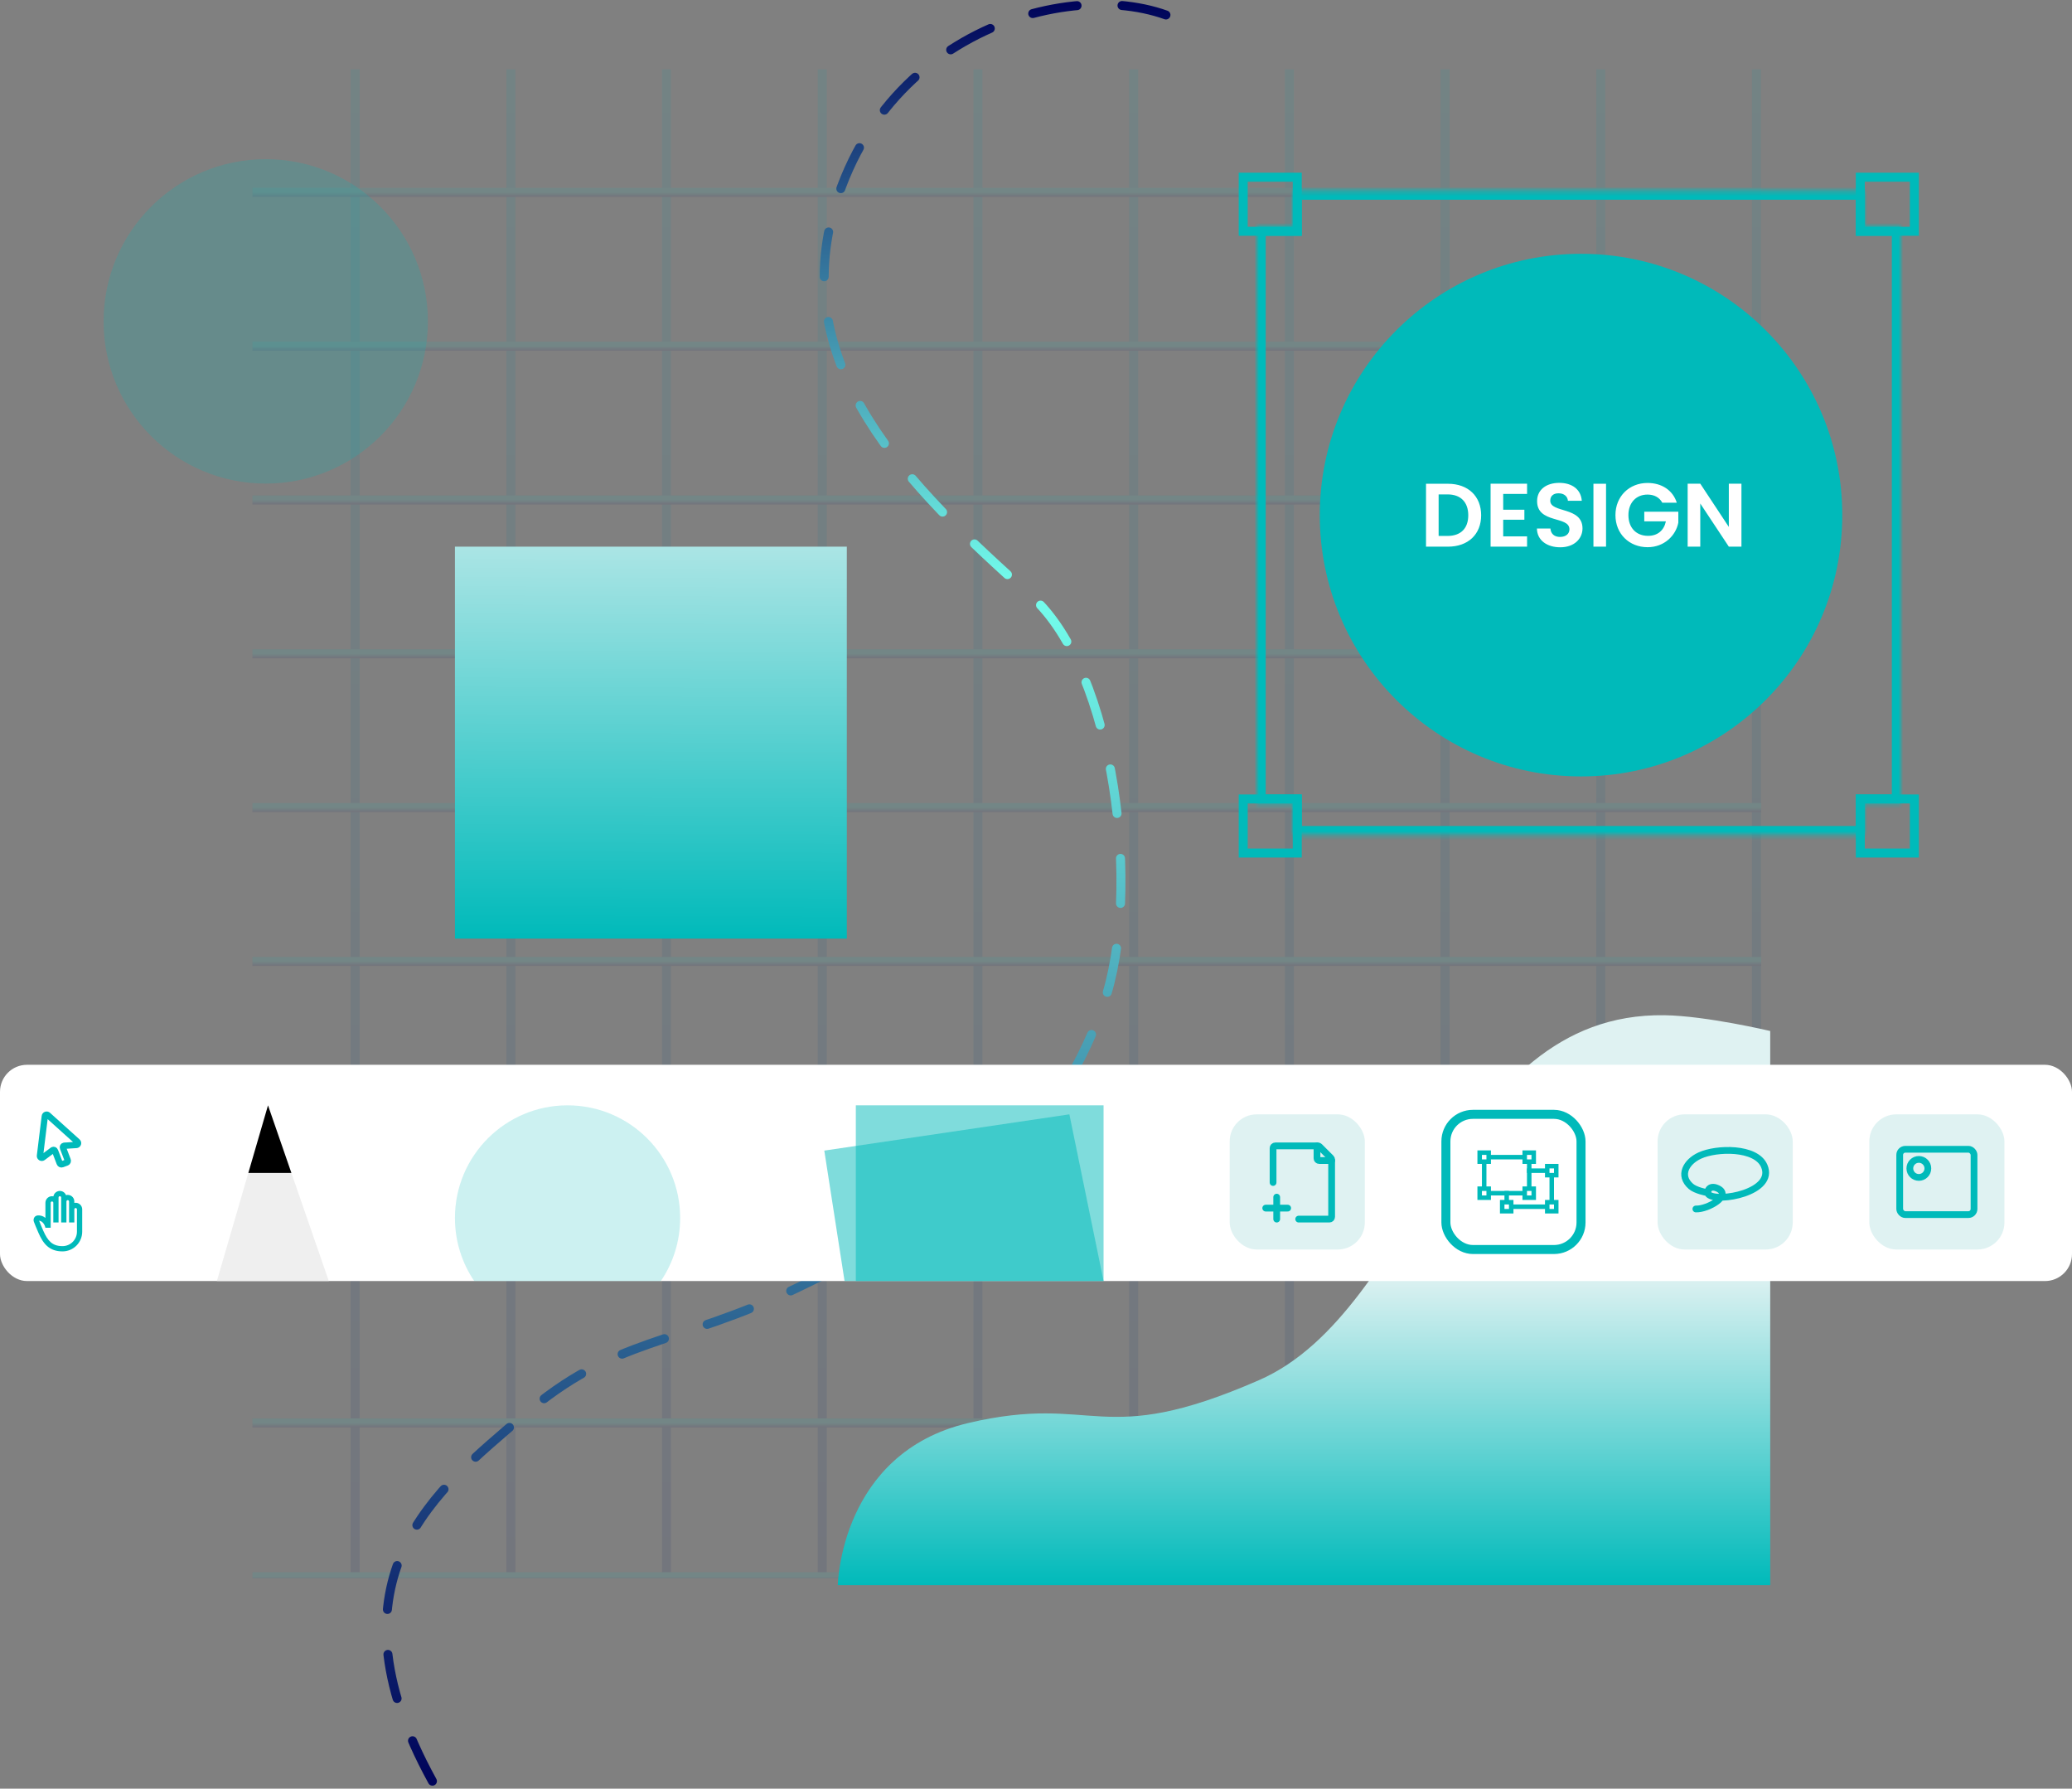 <svg xmlns="http://www.w3.org/2000/svg" width="460" height="397" viewBox="0 0 460 397" fill="none"><rect x="0" y="0" width="460" height="397" fill="#808080" stroke="none"/><g opacity="0.5" clip-path="url(#clip0_307_579)"><g opacity="0.2" clip-path="url(#clip1_307_579)"><path d="M389.955 -59.731L389.955 401.157" stroke="url(#paint0_linear_307_579)" stroke-width="2" stroke-miterlimit="10"></path><path d="M355.384 -59.731L355.384 401.157" stroke="url(#paint1_linear_307_579)" stroke-width="2" stroke-miterlimit="10"></path><path d="M320.814 -59.731L320.814 401.157" stroke="url(#paint2_linear_307_579)" stroke-width="2" stroke-miterlimit="10"></path><path d="M286.254 -59.731L286.254 401.157" stroke="url(#paint3_linear_307_579)" stroke-width="2" stroke-miterlimit="10"></path><path d="M251.684 -59.731L251.684 401.157" stroke="url(#paint4_linear_307_579)" stroke-width="2" stroke-miterlimit="10"></path><path d="M217.113 -59.731L217.113 401.157" stroke="url(#paint5_linear_307_579)" stroke-width="2" stroke-miterlimit="10"></path><path d="M182.543 -59.731L182.543 401.157" stroke="url(#paint6_linear_307_579)" stroke-width="2" stroke-miterlimit="10"></path><path d="M147.972 -59.731L147.972 401.157" stroke="url(#paint7_linear_307_579)" stroke-width="2" stroke-miterlimit="10"></path><path d="M113.412 -59.731L113.412 401.157" stroke="url(#paint8_linear_307_579)" stroke-width="2" stroke-miterlimit="10"></path><path d="M78.842 -59.731L78.842 401.157" stroke="url(#paint9_linear_307_579)" stroke-width="2" stroke-miterlimit="10"></path><path d="M-94 349.945L614.647 349.945" stroke="url(#paint10_linear_307_579)" stroke-width="2" stroke-miterlimit="10"></path><path d="M-94 315.807L614.647 315.807" stroke="url(#paint11_linear_307_579)" stroke-width="2" stroke-miterlimit="10"></path><path d="M-94 281.669L614.647 281.669" stroke="url(#paint12_linear_307_579)" stroke-width="2" stroke-miterlimit="10"></path><path d="M-94 247.531L614.647 247.531" stroke="url(#paint13_linear_307_579)" stroke-width="2" stroke-miterlimit="10"></path><path d="M-94 213.383L614.647 213.383" stroke="url(#paint14_linear_307_579)" stroke-width="2" stroke-miterlimit="10"></path><path d="M-94 179.245L614.647 179.245" stroke="url(#paint15_linear_307_579)" stroke-width="2" stroke-miterlimit="10"></path><path d="M-94 145.107L614.647 145.107" stroke="url(#paint16_linear_307_579)" stroke-width="2" stroke-miterlimit="10"></path><path d="M-94 110.969L614.647 110.969" stroke="url(#paint17_linear_307_579)" stroke-width="2" stroke-miterlimit="10"></path><path d="M-94 76.831L614.647 76.831" stroke="url(#paint18_linear_307_579)" stroke-width="2" stroke-miterlimit="10"></path><path d="M-94 42.693L614.647 42.693" stroke="url(#paint19_linear_307_579)" stroke-width="2" stroke-miterlimit="10"></path></g></g><circle cx="351" cy="114.332" r="58" fill="#00BABA"></circle><mask id="path-22-inside-1_307_579" fill="white"><path fill-rule="evenodd" clip-rule="evenodd" d="M279 50.332V178.332H287V185.332H414V178.332H422V50.332H414V42.332H287V50.332H279Z"></path></mask><path d="M279 50.332V48.332H277V50.332H279ZM279 178.332H277V180.332H279V178.332ZM287 178.332H289V176.332H287V178.332ZM287 185.332H285V187.332H287V185.332ZM414 185.332V187.332H416V185.332H414ZM414 178.332V176.332H412V178.332H414ZM422 178.332V180.332H424V178.332H422ZM422 50.332H424V48.332H422V50.332ZM414 50.332H412V52.332H414V50.332ZM414 42.332H416V40.332H414V42.332ZM287 42.332V40.332H285V42.332H287ZM287 50.332V52.332H289V50.332H287ZM277 50.332V178.332H281V50.332H277ZM279 180.332H287V176.332H279V180.332ZM285 178.332V185.332H289V178.332H285ZM287 187.332H414V183.332H287V187.332ZM416 185.332V178.332H412V185.332H416ZM414 180.332H422V176.332H414V180.332ZM424 178.332V50.332H420V178.332H424ZM422 48.332H414V52.332H422V48.332ZM416 50.332V42.332H412V50.332H416ZM414 40.332H287V44.332H414V40.332ZM285 42.332V50.332H289V42.332H285ZM287 48.332H279V52.332H287V48.332Z" fill="#00BABA" mask="url(#path-22-inside-1_307_579)"></path><rect x="413" y="39.332" width="12" height="12" stroke="#00BABA" stroke-width="2"></rect><rect x="413" y="177.332" width="12" height="12" stroke="#00BABA" stroke-width="2"></rect><rect x="276" y="177.332" width="12" height="12" stroke="#00BABA" stroke-width="2"></rect><rect x="276" y="39.332" width="12" height="12" stroke="#00BABA" stroke-width="2"></rect><path d="M321.467 107.372C325.927 107.372 328.827 110.132 328.827 114.372C328.827 118.592 325.927 121.332 321.467 121.332H316.587V107.372H321.467ZM319.387 118.952H321.367C324.307 118.952 325.967 117.272 325.967 114.372C325.967 111.472 324.307 109.732 321.367 109.732H319.387V118.952ZM339.023 107.352V109.632H333.723V113.132H338.423V115.352H333.723V119.052H339.023V121.332H330.923V107.352H339.023ZM351.328 117.292C351.328 119.492 349.568 121.472 346.388 121.472C343.488 121.472 341.248 119.952 341.208 117.312H344.208C344.288 118.432 345.028 119.172 346.328 119.172C347.648 119.172 348.428 118.472 348.428 117.472C348.428 114.452 341.228 116.272 341.248 111.212C341.248 108.692 343.288 107.172 346.168 107.172C349.028 107.172 350.988 108.632 351.168 111.152H348.088C348.028 110.232 347.288 109.512 346.088 109.492C344.988 109.452 344.168 109.992 344.168 111.132C344.168 113.932 351.328 112.372 351.328 117.292ZM353.755 121.332V107.372H356.555V121.332H353.755ZM365.761 107.192C368.881 107.192 371.361 108.772 372.261 111.572H369.041C368.401 110.392 367.241 109.772 365.761 109.772C363.261 109.772 361.521 111.552 361.521 114.332C361.521 117.172 363.281 118.932 365.881 118.932C368.041 118.932 369.421 117.692 369.841 115.712H365.041V113.572H372.601V116.012C372.041 118.852 369.501 121.452 365.781 121.452C361.721 121.452 358.641 118.512 358.641 114.332C358.641 110.152 361.721 107.192 365.761 107.192ZM383.813 107.352H386.613V121.332H383.813L377.473 111.752V121.332H374.673V107.352H377.473L383.813 116.952V107.352Z" fill="white"></path><path d="M96 395.332C71 349.832 97.5 330.332 116 314.332C136.542 296.566 150 298.832 177 285.832C209.617 270.127 232.927 256.96 245 222.832C253.661 198.349 247.52 148.832 229 132.332C201.5 107.832 174.479 81.253 185.5 45.332C199 1.332 249 -7.168 267 7.832" stroke="url(#paint20_linear_307_579)" stroke-width="2" stroke-linecap="round" stroke-dasharray="10 10"></path><path d="M215 315.832C186.5 322.512 186 351.832 186 351.832L393 351.832V228.832C393 228.832 378.778 225.462 369.5 225.332C322.088 224.665 315 290.832 279.5 306.332C244 321.832 243.5 309.152 215 315.832Z" fill="url(#paint21_linear_307_579)"></path><rect y="236.332" width="460" height="48" rx="6" fill="white"></rect><circle cx="59" cy="71.332" r="36" fill="#00BABA" fill-opacity="0.2"></circle><rect x="101" y="121.332" width="87" height="87" fill="url(#paint22_linear_307_579)"></rect><path fill-rule="evenodd" clip-rule="evenodd" d="M73 284.332L64.692 260.332H55.133L48.146 284.332H73Z" fill="#EFEFEF"></path><path d="M59.5 245.332L55.133 260.332H64.692L59.5 245.332Z" fill="black"></path><rect opacity="0.5" x="190" y="245.332" width="55" height="39" fill="#00BABA"></rect><path d="M183 255.378L237.408 247.332L245 284.332L187.5 284.332L183 255.378Z" fill="#00BABA" fill-opacity="0.5"></path><rect x="273" y="247.332" width="30" height="30" rx="6" fill="#DFF2F2"></rect><rect x="368" y="247.332" width="30" height="30" rx="6" fill="#DFF2F2"></rect><path d="M376.5 268.332C379.13 268.445 384.634 265.296 381.303 263.76C379.33 262.851 378.837 264.67 379.33 265.125C381.303 266.945 394.241 264.67 391.661 258.757C389.826 254.551 381.068 254.771 377.357 256.483C374.349 257.87 372.631 260.891 375.384 263.306C376.446 264.238 378.837 264.67 378.837 264.67" stroke="#00BABA" stroke-width="1.5" stroke-linecap="round"></path><rect x="415" y="247.332" width="30" height="30" rx="6" fill="#DFF2F2"></rect><rect x="321" y="247.332" width="30" height="30" rx="6" fill="white" stroke="#00BABA" stroke-width="2"></rect><path d="M282.631 262.457V254.819C282.631 254.69 282.683 254.566 282.774 254.475C282.866 254.383 282.99 254.332 283.119 254.332H292.586C292.715 254.332 292.839 254.383 292.931 254.475L295.488 257.033C295.534 257.078 295.57 257.132 295.594 257.191C295.619 257.251 295.632 257.315 295.631 257.379V270.094C295.631 270.158 295.619 270.222 295.594 270.281C295.57 270.34 295.534 270.394 295.489 270.439C295.443 270.484 295.39 270.52 295.33 270.545C295.271 270.569 295.208 270.582 295.144 270.582H288.319" stroke="#00BABA" stroke-width="1.5" stroke-linecap="round" stroke-linejoin="round"></path><path d="M292.382 254.332V257.094C292.382 257.224 292.433 257.348 292.524 257.439C292.616 257.531 292.74 257.582 292.869 257.582H295.632M281 268.144H283.438M283.438 268.144H285.875M283.438 268.144V265.707M283.438 268.144V270.582" stroke="#00BABA" stroke-width="1.5" stroke-linecap="round" stroke-linejoin="round"></path><rect x="421.75" y="255.082" width="16.5" height="14.5" rx="1.25" stroke="#00BABA" stroke-width="1.5"></rect><circle cx="426" cy="259.332" r="2" stroke="#00BABA" stroke-width="1.5"></circle><path d="M10.62 247.494L17.203 253.422C17.259 253.473 17.299 253.539 17.32 253.612C17.341 253.685 17.341 253.762 17.32 253.835C17.299 253.907 17.258 253.973 17.201 254.024C17.145 254.074 17.075 254.108 17 254.122L14.232 254.301C14.182 254.309 14.135 254.328 14.094 254.357C14.053 254.385 14.019 254.423 13.995 254.466C13.97 254.51 13.956 254.559 13.953 254.608C13.95 254.658 13.959 254.708 13.978 254.754L15.018 257.47C15.043 257.519 15.057 257.573 15.061 257.628C15.065 257.683 15.057 257.739 15.038 257.791C15.02 257.843 14.991 257.89 14.953 257.931C14.915 257.971 14.869 258.003 14.819 258.026L13.783 258.411C13.682 258.449 13.569 258.445 13.471 258.401C13.372 258.357 13.295 258.276 13.256 258.175L12.217 255.454C12.202 255.405 12.177 255.361 12.142 255.324C12.108 255.287 12.066 255.258 12.019 255.239C11.972 255.22 11.921 255.212 11.871 255.215C11.82 255.218 11.771 255.232 11.726 255.256L9.513 256.91C9.446 256.957 9.368 256.982 9.287 256.984C9.206 256.986 9.126 256.964 9.058 256.92C8.989 256.877 8.936 256.814 8.903 256.74C8.871 256.666 8.861 256.584 8.876 256.505L9.949 247.76C9.957 247.686 9.985 247.616 10.03 247.557C10.075 247.499 10.135 247.453 10.204 247.426C10.273 247.398 10.348 247.39 10.421 247.402C10.495 247.414 10.563 247.446 10.62 247.494Z" stroke="#00BABA" stroke-width="1.4" stroke-linecap="round" stroke-linejoin="round"></path><path d="M13.292 265.499C13.214 265.499 13.14 265.529 13.086 265.584C13.031 265.639 13 265.713 13 265.79V271.332H11.834V266.957C11.834 266.88 11.803 266.805 11.748 266.751C11.693 266.696 11.619 266.665 11.542 266.665C11.464 266.665 11.39 266.696 11.336 266.751C11.281 266.805 11.25 266.88 11.25 266.957V272.499H10.084C9.862 271.554 9.291 271.005 8.681 270.936C8.969 271.678 9.275 272.413 9.597 273.14C10.099 274.285 10.603 275.136 11.252 275.706C11.879 276.256 12.685 276.582 13.875 276.582C14.726 276.582 15.542 276.244 16.144 275.642C16.745 275.041 17.084 274.224 17.084 273.374V268.415C17.084 268.338 17.053 268.264 16.998 268.209C16.943 268.154 16.869 268.124 16.792 268.124C16.715 268.124 16.64 268.154 16.586 268.209C16.531 268.264 16.5 268.338 16.5 268.415V271.332H15.334V266.665C15.334 266.588 15.303 266.514 15.248 266.459C15.193 266.404 15.119 266.374 15.042 266.374C14.964 266.374 14.89 266.404 14.836 266.459C14.781 266.514 14.75 266.588 14.75 266.665V271.332H13.584V265.79C13.584 265.713 13.553 265.639 13.498 265.584C13.443 265.529 13.369 265.499 13.292 265.499ZM18.25 273.374C18.25 274.534 17.789 275.647 16.969 276.467C16.148 277.288 15.036 277.749 13.875 277.749C12.441 277.749 11.351 277.345 10.482 276.583C9.637 275.84 9.048 274.796 8.528 273.608C7.986 272.367 7.686 271.612 7.523 271.171C7.314 270.609 7.602 269.822 8.384 269.767C9 269.719 9.611 269.916 10.084 270.316V266.957C10.083 266.739 10.132 266.523 10.227 266.326C10.321 266.129 10.458 265.956 10.629 265.819C10.799 265.683 10.997 265.586 11.21 265.536C11.423 265.487 11.644 265.485 11.857 265.532C11.913 265.22 12.07 264.934 12.303 264.718C12.537 264.502 12.834 264.369 13.151 264.338C13.467 264.307 13.785 264.381 14.056 264.547C14.326 264.714 14.536 264.964 14.651 265.26C14.868 265.2 15.095 265.191 15.316 265.233C15.537 265.276 15.745 265.368 15.924 265.504C16.103 265.641 16.248 265.816 16.348 266.017C16.448 266.219 16.5 266.44 16.5 266.665V266.986C16.595 266.967 16.692 266.957 16.792 266.957C17.179 266.957 17.549 267.111 17.823 267.384C18.096 267.658 18.25 268.028 18.25 268.415V273.374Z" fill="#00BABA"></path><path opacity="0.2" fill-rule="evenodd" clip-rule="evenodd" d="M146.715 284.332C149.42 280.338 151 275.519 151 270.332C151 256.525 139.807 245.332 126 245.332C112.193 245.332 101 256.525 101 270.332C101 275.519 102.58 280.338 105.285 284.332H146.715Z" fill="#00BABA"></path><path fill-rule="evenodd" clip-rule="evenodd" d="M328 255.332H331V256.332H338V255.332H341V258.332H340V263.332H341V266.332H338V265.332H331V266.332H328V263.332H329V258.332H328V255.332ZM330 258.332V263.332H331V264.332H338V263.332H339V258.332H338V257.332H331V258.332H330ZM330 256.332H329V257.332H330V256.332ZM330 264.332H329V265.332H330V264.332ZM340 264.332H339V265.332H340V264.332ZM340 256.332H339V257.332H340V256.332Z" fill="#00BABA"></path><path fill-rule="evenodd" clip-rule="evenodd" d="M343 259.332H339V260.332H343V261.332H344V266.332H343V267.332H336V266.332H335V264.332H334V266.332H333V269.332H336V268.332H343V269.332H346V266.332H345V261.332H346V258.332H343V259.332ZM334 267.332H335V268.332H334V267.332ZM344 267.332H345V268.332H344V267.332ZM344 259.332H345V260.332H344V259.332Z" fill="#00BABA"></path><defs><linearGradient id="paint0_linear_307_579" x1="389.455" y1="-59.731" x2="389.455" y2="401.157" gradientUnits="userSpaceOnUse"><stop stop-color="#00BABA"></stop><stop offset="1" stop-color="#00045A"></stop></linearGradient><linearGradient id="paint1_linear_307_579" x1="354.884" y1="-59.731" x2="354.884" y2="401.157" gradientUnits="userSpaceOnUse"><stop stop-color="#00BABA"></stop><stop offset="1" stop-color="#00045A"></stop></linearGradient><linearGradient id="paint2_linear_307_579" x1="320.314" y1="-59.731" x2="320.314" y2="401.157" gradientUnits="userSpaceOnUse"><stop stop-color="#00BABA"></stop><stop offset="1" stop-color="#00045A"></stop></linearGradient><linearGradient id="paint3_linear_307_579" x1="285.754" y1="-59.731" x2="285.754" y2="401.157" gradientUnits="userSpaceOnUse"><stop stop-color="#00BABA"></stop><stop offset="1" stop-color="#00045A"></stop></linearGradient><linearGradient id="paint4_linear_307_579" x1="251.184" y1="-59.731" x2="251.184" y2="401.157" gradientUnits="userSpaceOnUse"><stop stop-color="#00BABA"></stop><stop offset="1" stop-color="#00045A"></stop></linearGradient><linearGradient id="paint5_linear_307_579" x1="216.613" y1="-59.731" x2="216.613" y2="401.157" gradientUnits="userSpaceOnUse"><stop stop-color="#00BABA"></stop><stop offset="1" stop-color="#00045A"></stop></linearGradient><linearGradient id="paint6_linear_307_579" x1="182.043" y1="-59.731" x2="182.043" y2="401.157" gradientUnits="userSpaceOnUse"><stop stop-color="#00BABA"></stop><stop offset="1" stop-color="#00045A"></stop></linearGradient><linearGradient id="paint7_linear_307_579" x1="147.472" y1="-59.731" x2="147.472" y2="401.157" gradientUnits="userSpaceOnUse"><stop stop-color="#00BABA"></stop><stop offset="1" stop-color="#00045A"></stop></linearGradient><linearGradient id="paint8_linear_307_579" x1="112.912" y1="-59.731" x2="112.912" y2="401.157" gradientUnits="userSpaceOnUse"><stop stop-color="#00BABA"></stop><stop offset="1" stop-color="#00045A"></stop></linearGradient><linearGradient id="paint9_linear_307_579" x1="78.342" y1="-59.731" x2="78.342" y2="401.157" gradientUnits="userSpaceOnUse"><stop stop-color="#00BABA"></stop><stop offset="1" stop-color="#00045A"></stop></linearGradient><linearGradient id="paint10_linear_307_579" x1="260.324" y1="349.945" x2="260.324" y2="350.945" gradientUnits="userSpaceOnUse"><stop stop-color="#00BABA"></stop><stop offset="1" stop-color="#00045A"></stop></linearGradient><linearGradient id="paint11_linear_307_579" x1="260.324" y1="315.807" x2="260.324" y2="316.807" gradientUnits="userSpaceOnUse"><stop stop-color="#00BABA"></stop><stop offset="1" stop-color="#00045A"></stop></linearGradient><linearGradient id="paint12_linear_307_579" x1="260.324" y1="281.669" x2="260.324" y2="282.669" gradientUnits="userSpaceOnUse"><stop stop-color="#00BABA"></stop><stop offset="1" stop-color="#00045A"></stop></linearGradient><linearGradient id="paint13_linear_307_579" x1="260.324" y1="247.531" x2="260.324" y2="248.531" gradientUnits="userSpaceOnUse"><stop stop-color="#00BABA"></stop><stop offset="1" stop-color="#00045A"></stop></linearGradient><linearGradient id="paint14_linear_307_579" x1="260.324" y1="213.383" x2="260.324" y2="214.383" gradientUnits="userSpaceOnUse"><stop stop-color="#00BABA"></stop><stop offset="1" stop-color="#00045A"></stop></linearGradient><linearGradient id="paint15_linear_307_579" x1="260.324" y1="179.245" x2="260.324" y2="180.245" gradientUnits="userSpaceOnUse"><stop stop-color="#00BABA"></stop><stop offset="1" stop-color="#00045A"></stop></linearGradient><linearGradient id="paint16_linear_307_579" x1="260.324" y1="145.107" x2="260.324" y2="146.107" gradientUnits="userSpaceOnUse"><stop stop-color="#00BABA"></stop><stop offset="1" stop-color="#00045A"></stop></linearGradient><linearGradient id="paint17_linear_307_579" x1="260.324" y1="110.969" x2="260.324" y2="111.969" gradientUnits="userSpaceOnUse"><stop stop-color="#00BABA"></stop><stop offset="1" stop-color="#00045A"></stop></linearGradient><linearGradient id="paint18_linear_307_579" x1="260.324" y1="76.831" x2="260.324" y2="77.831" gradientUnits="userSpaceOnUse"><stop stop-color="#00BABA"></stop><stop offset="1" stop-color="#00045A"></stop></linearGradient><linearGradient id="paint19_linear_307_579" x1="260.324" y1="42.693" x2="260.324" y2="43.693" gradientUnits="userSpaceOnUse"><stop stop-color="#00BABA"></stop><stop offset="1" stop-color="#00045A"></stop></linearGradient><linearGradient id="paint20_linear_307_579" x1="176.396" y1="1" x2="176.396" y2="395.332" gradientUnits="userSpaceOnUse"><stop stop-color="#00045A"></stop><stop offset="0.33" stop-color="#74FFED"></stop><stop offset="1" stop-color="#00045A"></stop></linearGradient><linearGradient id="paint21_linear_307_579" x1="289.5" y1="225.327" x2="289.5" y2="351.832" gradientUnits="userSpaceOnUse"><stop offset="0.453" stop-color="#DFF2F2"></stop><stop offset="1" stop-color="#00BABA"></stop></linearGradient><linearGradient id="paint22_linear_307_579" x1="145" y1="94.832" x2="144.5" y2="208.332" gradientUnits="userSpaceOnUse"><stop stop-color="#DFF2F2"></stop><stop offset="1" stop-color="#00BABA"></stop></linearGradient><clipPath id="clip0_307_579"><rect width="335" height="335" fill="white" transform="translate(56 15.332)"></rect></clipPath><clipPath id="clip1_307_579"><rect width="548.912" height="461.594" fill="white" transform="matrix(-1 -8.42937e-08 -8.42937e-08 1 528.634 -60.084)"></rect></clipPath></defs></svg>